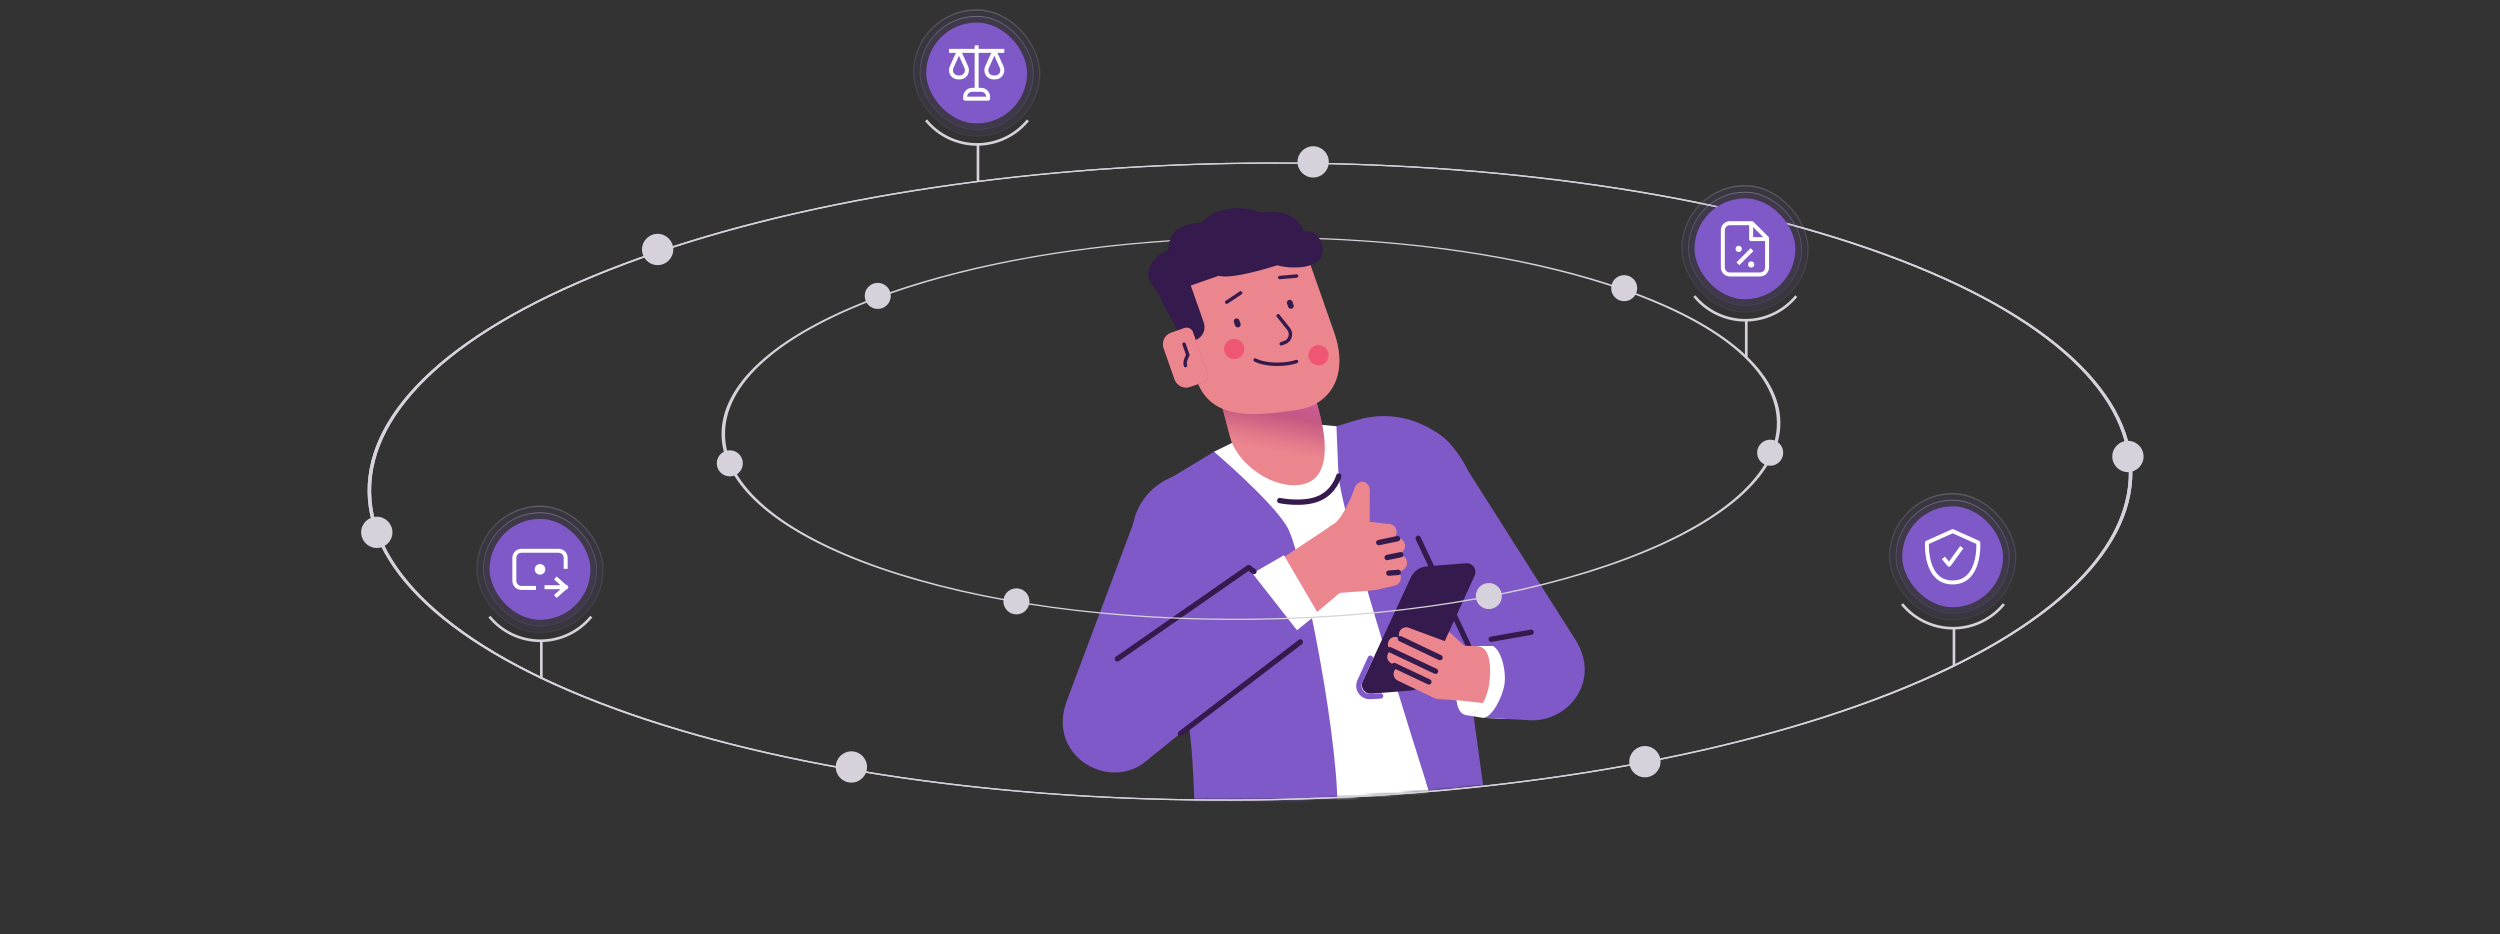 <svg width="942" height="352" viewBox="0 0 942 352" fill="none" xmlns="http://www.w3.org/2000/svg">
    <rect x="0" y="0" width="942" height="352" fill="#333333" stroke="none"/>
    <mask id="mask0_3762_557" style="mask-type:luminance" maskUnits="userSpaceOnUse" x="360" y="60" width="277" height="242">
      <path fill-rule="evenodd" clip-rule="evenodd" d="M360.266 60.584H636.751V301.289H565.293C567.001 298.952 568.6 296.747 569.869 294.986C566.149 295.282 561.308 295.767 555.537 296.345C539.312 297.971 515.732 300.334 489.003 301.289H360.266V60.584Z" fill="white" />
    </mask>
    <g mask="url(#mask0_3762_557)">
      <path d="M548.51 170.073L594.066 241.761C606.576 263.082 577.781 282.835 562.316 263.646L511.47 195.606C504.028 185.649 506.073 171.547 516.034 164.109C526.442 156.265 541.57 159.054 548.513 170.073H548.51Z" fill="#8059C8" />
      <path d="M554.124 314.677H453.682L455.142 294.167L503.842 298.986L523.137 300.897L524.021 300.983L539.941 302.561L551.685 303.718L553.749 312.685L554.124 314.677Z" fill="#8059C8" />
      <path d="M448.439 177.197L511.354 158.265C529.724 152.738 549.1 163.141 554.629 181.504L551.683 303.716C551.683 303.716 537.433 309.732 501.208 305.23C464.986 300.725 455.14 294.164 455.14 294.164L427.655 215.859C422.71 199.446 432.015 182.134 448.436 177.194L448.439 177.197Z" fill="#8059C8" />
      <mask id="mask1_3762_557" style="mask-type:luminance" maskUnits="userSpaceOnUse" x="426" y="156" width="129" height="151">
        <path d="M448.439 177.196L511.354 158.264C529.724 152.737 549.1 163.14 554.629 181.503L551.683 303.715C551.683 303.715 537.433 309.731 501.208 305.229C464.986 300.724 455.14 294.164 455.14 294.164L427.655 215.858C422.71 199.445 432.015 182.133 448.436 177.193L448.439 177.196Z" fill="white" />
      </mask>
      <g mask="url(#mask1_3762_557)">
        <path d="M479.088 190.879L496.03 314.519L543.339 313.58C543.339 313.58 506.406 198.924 504.566 180.424C502.725 161.921 494 170.654 494 170.654L479.088 190.882V190.879Z" fill="white" />
      </g>
      <path d="M534.359 202.808L553.363 243.335" stroke="#351A4D" stroke-width="2.017" stroke-linecap="round" stroke-linejoin="round" />
      <path d="M469.928 210.88L437.153 280.046C425.826 301.92 393.863 288.295 401.633 265.019L428.487 193.349C432.85 181.708 445.827 175.804 457.473 180.165C469.767 184.696 475.581 199.075 469.925 210.88H469.928Z" fill="#8059C8" />
      <path d="M468.682 164.698L487.801 180.588L489.687 196.57L472.097 200.968L457.453 170.205L468.682 164.698Z" fill="white" />
      <path d="M450.236 225.459C463.305 225.459 473.899 214.869 473.899 201.806C473.899 188.743 463.305 178.153 450.236 178.153C437.167 178.153 426.572 188.743 426.572 201.806C426.572 214.869 437.167 225.459 450.236 225.459Z" fill="#8059C8" />
      <path d="M503.853 313.58C503.838 313.948 503.818 314.314 503.789 314.676H450.343C450.118 300.877 449.534 284.518 448.085 274.057C447.29 268.286 445.994 261.037 444.531 253.556C443.368 247.566 442.095 241.429 440.889 235.784C440.183 232.479 439.5 229.353 438.873 226.515C438.518 224.891 438.176 223.369 437.862 221.967C436.566 216.172 435.693 212.439 435.693 212.439L440.94 180.049V180.043L441.07 179.989L441.623 179.773L457.447 170.199C457.447 170.199 458.712 171.272 460.707 173.04C462.741 174.842 465.531 177.355 468.526 180.187C474.574 185.896 481.451 192.885 484.57 197.847C484.809 198.224 485.025 198.59 485.218 198.938C486.652 201.566 488.676 208.296 490.865 217.309C491.216 218.751 491.57 220.257 491.925 221.808C492.622 224.819 493.324 228.023 494.024 231.368C498.588 253.153 503.026 280.761 503.833 298.982C503.882 300.2 503.922 301.377 503.939 302.506C504.011 306.533 503.971 310.215 503.844 313.577L503.853 313.58Z" fill="#8059C8" />
      <path d="M561.395 314.677H544.646C542.916 310.817 541.361 306.646 539.944 302.559C539.071 300.028 538.247 297.53 537.479 295.152L540.096 279.363L547.768 260.782L547.866 260.54L549.035 257.717V257.708L551.607 251.487L552.465 249.4L552.762 251.556L554.107 261.404L555.123 268.816L555.132 268.88L555.27 269.913L561.395 314.675V314.677Z" fill="#8059C8" />
      <path d="M433.403 243.381L502.129 197.747C507.065 194.468 513.726 195.813 517.004 200.747C520.056 205.341 519.1 211.432 514.968 214.895L451.793 267.944C445.293 273.401 435.597 272.561 430.137 266.061C424.236 259.135 425.8 248.367 433.4 243.381H433.403Z" fill="#EC868E" />
      <path d="M470.307 216.99L483.784 209.2L496.596 231.086L484.844 240.585L470.307 216.99Z" fill="white" />
      <path d="M409.529 257.667L469.075 212.396L490.406 239.644L432.124 286.53L409.529 257.667Z" fill="#8059C8" />
      <path d="M498.376 202.75L509.115 197.741C515.658 194.69 523.437 197.52 526.486 204.06C530.406 212.212 524.588 222.057 515.592 222.615L503.773 223.479C491.646 224.152 487.597 207.963 498.376 202.753V202.75Z" fill="#EC868E" />
      <path d="M501.857 197.931C506.154 195.833 510.194 184.583 510.194 184.583C510.984 180.404 516.098 180.571 516.147 184.799L516.075 199.681C516.038 202.045 514.091 203.933 511.727 203.896C509.146 203.878 507.142 201.489 507.562 198.947C507.562 198.947 497.791 199.92 501.857 197.934V197.931Z" fill="#EC868E" />
      <path d="M518.692 203.59L525.759 202.718L526.024 202.686C527.68 202.482 529.189 203.659 529.394 205.311C529.486 206.066 529.29 206.794 528.896 207.375L523.96 214.649C523.113 215.896 521.417 216.221 520.17 215.375C518.986 214.575 518.638 212.997 519.326 211.774L523.66 204.125L526.793 208.783L519.839 210.3C517.998 210.7 516.181 209.534 515.778 207.695C515.343 205.749 516.714 203.82 518.692 203.584V203.59Z" fill="#EC868E" />
      <path d="M521.084 208.403L527.16 209.054L527.471 209.088C529.139 209.267 530.348 210.763 530.17 212.433C530.066 213.394 529.513 214.209 528.753 214.687L522.455 218.602C519.454 220.326 516.698 216.319 519.348 214.123L525.225 209.601L526.815 215.234L520.704 215.205C518.821 215.196 517.3 213.662 517.309 211.78C517.309 209.773 519.091 208.181 521.084 208.406V208.403Z" fill="#EC868E" />
      <path d="M520.116 213.893L524.908 214.638C526.719 214.754 528.116 216.366 527.822 218.185C527.623 219.457 526.658 220.424 525.475 220.695L518.82 222.203C517.348 222.537 515.888 221.616 515.554 220.145C515.243 218.778 516.035 217.413 517.328 216.961L523.782 214.742L524.349 220.798L519.499 220.672C517.613 220.623 516.127 219.057 516.176 217.172C516.213 215.131 518.103 213.562 520.116 213.887V213.893Z" fill="#EC868E" />
      <path d="M515.205 196.567L523.196 197.393L523.513 197.425C526.934 197.842 527.211 202.586 523.916 203.432L518.367 204.774C516.901 205.128 515.424 204.227 515.069 202.762C514.744 201.412 515.481 200.056 516.745 199.572L522.076 197.526L522.799 203.568L514.767 203.363C512.884 203.314 511.398 201.751 511.446 199.869C511.487 197.894 513.244 196.354 515.205 196.564V196.567Z" fill="#EC868E" />
      <path d="M527.82 209.007L522.68 210.067" stroke="#351A4D" stroke-width="2.017" stroke-linecap="round" stroke-linejoin="round" />
      <path d="M526.854 215.677L523.309 215.954" stroke="#351A4D" stroke-width="2.017" stroke-linecap="round" stroke-linejoin="round" />
      <path d="M519.521 204.44L526.589 202.978" stroke="#351A4D" stroke-width="2.017" stroke-linecap="round" stroke-linejoin="round" />
      <path d="M553.44 244.903L542.914 235.159C540.829 233.631 537.693 242.73 537.693 242.73L549.532 250.983L553.44 244.906V244.903Z" fill="#EC868E" />
      <path d="M531.543 260.186L516.718 261.381C514.206 261.582 512.404 259.014 513.449 256.723L531.477 217.834C532.637 215.289 534.765 213.64 537.553 213.415L552.378 212.221C554.89 212.019 556.692 214.587 555.647 216.878L537.936 255.704C536.776 258.249 534.328 259.964 531.54 260.189L531.543 260.186Z" fill="#351A4D" />
      <path d="M520.2 262.247L516.425 262.435C513.334 262.685 511.114 259.519 512.399 256.7L516.367 248.001" stroke="#8059C8" stroke-width="2.017" stroke-linecap="round" stroke-linejoin="round" />
      <path d="M559.381 250.43L547.856 249.474L547.721 249.463C547.43 249.44 547.139 249.365 546.883 249.255L528.78 241.596C527.395 241.008 526.744 239.411 527.332 238.023C527.902 236.676 529.434 236.028 530.793 236.532L549.215 243.383L548.242 243.164L559.796 243.628C561.676 243.703 563.139 245.289 563.064 247.168C562.992 249.1 561.302 250.591 559.378 250.427L559.381 250.43Z" fill="#EC868E" />
      <path d="M555.273 255.123L543.748 254.187L543.615 254.176C543.264 254.147 542.927 254.049 542.627 253.908L524.499 245.172C523.142 244.518 522.572 242.889 523.226 241.533C523.862 240.218 525.423 239.645 526.754 240.212L545.257 248.125L544.136 247.846L555.69 248.326C557.571 248.404 559.031 249.993 558.953 251.87C558.878 253.796 557.193 255.284 555.273 255.123Z" fill="#EC868E" />
      <path d="M553.09 264.273L541.565 263.318L541.412 263.306C541.081 263.277 540.758 263.188 540.473 263.053L526.647 256.423C525.288 255.773 524.718 254.144 525.369 252.788C525.996 251.481 527.54 250.902 528.865 251.446L543.045 257.281L541.953 257.014L553.507 257.477C555.388 257.552 556.851 259.138 556.776 261.018C556.704 262.949 555.013 264.44 553.09 264.276V264.273Z" fill="#EC868E" />
      <path d="M552.384 262.042L540.796 258.954C540.551 258.893 540.298 258.804 540.085 258.686L524.11 249.869C522.791 249.141 522.313 247.483 523.042 246.167C523.748 244.889 525.334 244.406 526.63 245.039L543.008 253.087L542.296 252.82L554.003 255.428C555.84 255.836 556.998 257.658 556.589 259.492C556.174 261.378 554.251 262.543 552.384 262.042Z" fill="#EC868E" />
      <path d="M421.018 248.271L470.499 213.855L472.488 215.363" stroke="#351A4D" stroke-width="2.017" stroke-linecap="round" stroke-linejoin="round" />
      <path d="M576.902 238.225L561.881 240.876" stroke="#351A4D" stroke-width="2.017" stroke-linecap="round" stroke-linejoin="round" />
      <path d="M495.559 159.836L503.576 160.607L504.699 187.896L496.391 176.799L495.559 159.836Z" fill="white" />
      <path d="M527.686 240.687L542.606 247.803" stroke="#351A4D" stroke-width="2.017" stroke-linecap="round" stroke-linejoin="round" />
      <path d="M523.746 244.817L540.913 252.935" stroke="#351A4D" stroke-width="2.017" stroke-linecap="round" stroke-linejoin="round" />
      <path d="M525.344 250.762L538.404 256.93" stroke="#351A4D" stroke-width="2.017" stroke-linecap="round" stroke-linejoin="round" />
      <path d="M552.66 248.081C549.794 249.357 545.509 268.341 552.51 269.469C557.976 270.35 564.236 256.213 564.236 256.213L552.66 248.079V248.081Z" fill="white" />
      <path d="M557.112 246.878L568.945 248.98L563.669 262.354L547.764 260.782L549.621 248.502L557.112 246.878Z" fill="#EC868E" />
      <path d="M558.842 243.807C562.433 244.458 566.018 245.12 569.589 245.799C571.565 246.153 572.74 248.324 571.968 250.169C571.922 250.238 566.562 263.491 566.525 263.551C566.001 264.841 564.688 265.575 563.369 265.428C563.3 265.402 547.484 263.675 547.423 263.655C545.845 263.479 544.707 262.06 544.883 260.483C544.889 260.439 544.895 260.388 544.9 260.347C544.912 260.298 546.859 248.085 546.87 248.041C547.054 246.881 547.947 246.006 549.03 245.776C552.284 245.094 555.585 244.44 558.842 243.804V243.807ZM555.504 249.993C553.739 250.413 551.979 250.831 550.214 251.231L552.382 248.922L550.631 261.217L548.051 257.9L563.976 259.276L560.794 261.219L565.929 247.791L568.382 252.175C564.08 251.476 559.786 250.744 555.51 249.993H555.504Z" fill="#EC868E" />
      <path d="M571.828 243.488C571.828 243.488 552.331 243.269 556.85 243.525C560.798 243.75 562.016 249.285 561.262 256.666C560.363 265.451 555.418 269.945 552.51 269.476L558.707 270.474L567.56 270.915L571.828 243.491V243.488Z" fill="white" />
      <path d="M560.921 242.955C565.471 242.975 567.639 252.61 566.899 257.71C566.156 262.811 562.027 270.658 558.709 270.471L576.716 271.366L587.078 257.86L582.565 242.949L569.943 240.753L560.924 242.958L560.921 242.955Z" fill="#8059C8" />
      <path d="M489.977 241.9L444.799 276.437" stroke="#351A4D" stroke-width="2.017" stroke-linecap="round" stroke-linejoin="round" />
      <path d="M490.744 182.516C480.129 184.753 466.205 175.101 463.458 164.618L452.828 124.111L486.58 115.271L497.209 155.778C499.956 166.258 501.359 180.28 490.744 182.516Z" fill="#EC868E" />
      <path d="M490.744 182.516C480.129 184.753 466.205 175.101 463.458 164.618L452.828 124.111L486.58 115.271L497.209 155.778C499.956 166.258 501.359 180.28 490.744 182.516Z" fill="url(#paint0_linear_3762_557)" />
      <path d="M488.07 154.569C474.976 156.267 456.608 159.494 450.958 143.394L441.314 115.907C435.663 99.804 445.291 90.153 459.583 85.144C473.876 80.135 487.425 81.664 493.073 97.763L502.717 125.251C508.367 141.353 501.447 152.836 488.07 154.569Z" fill="#EC868E" />
      <mask id="mask2_3762_557" style="mask-type:luminance" maskUnits="userSpaceOnUse" x="439" y="82" width="66" height="75">
        <path d="M488.07 154.569C474.976 156.268 456.608 159.495 450.958 143.395L441.314 115.907C435.663 99.805 445.291 90.153 459.583 85.144C473.876 80.136 487.425 81.664 493.073 97.764L502.717 125.251C508.367 141.354 501.447 152.836 488.07 154.569Z" fill="white" />
      </mask>
      <g mask="url(#mask2_3762_557)">
        <path d="M443.223 130.674L450.402 128.158C453.106 127.211 454.532 124.249 453.581 121.546L448.686 107.587L495.667 91.119L485.426 61.934L420.662 84.634L443.223 130.671V130.674Z" fill="#351A4D" />
      </g>
      <path d="M465.965 121.057L466.397 122.283" stroke="#351A4D" stroke-width="2.169" stroke-linecap="round" stroke-linejoin="round" />
      <path d="M485.971 114.044L486.4 115.27" stroke="#351A4D" stroke-width="2.169" stroke-linecap="round" stroke-linejoin="round" />
      <path d="M462.219 113.871L467.477 110.362" stroke="#351A4D" stroke-width="1.296" stroke-linecap="round" stroke-linejoin="round" />
      <path d="M482.213 104.57L488.548 104.018" stroke="#351A4D" stroke-width="1.296" stroke-linecap="round" stroke-linejoin="round" />
      <path d="M481.602 118.99L485.527 123.921C486.944 125.703 486.18 128.348 484.032 129.102L482.762 129.548" stroke="#351A4D" stroke-width="1.296" stroke-linecap="round" stroke-linejoin="round" />
      <path d="M490.834 92.809C493.046 91.842 491.572 83.71 485.916 81.183C480.26 78.655 477.449 80.886 473.63 79.556C469.812 78.226 464.087 77.731 458.327 80.002C452.565 82.273 450.572 87.429 445.449 91.159C440.325 94.89 435.675 95.149 433.342 100.449C431.009 105.748 435.191 107.395 437.06 111.828C438.932 116.261 445.423 127.228 445.423 127.228L443.038 110.21L449.791 96.496L462.411 93.224L481.87 88.765L490.837 92.806L490.834 92.809Z" fill="#351A4D" />
      <path d="M456.477 84.107C453.223 83.494 446.528 83.94 442.98 87.026C439.429 90.111 439.843 95.926 441.462 98.525C443.08 101.125 456.477 84.107 456.477 84.107Z" fill="#351A4D" />
      <path d="M448.403 145.763L453.457 143.99C454.75 143.535 455.433 142.122 454.978 140.827L449.474 125.144C449.019 123.852 447.605 123.17 446.309 123.624L441.255 125.398C438.882 126.229 437.633 128.826 438.465 131.198L442.597 142.974C443.43 145.346 446.027 146.595 448.4 145.763H448.403Z" fill="#D04A8B" />
      <path d="M448.403 145.763L453.457 143.99C454.75 143.535 455.433 142.122 454.978 140.827L449.474 125.144C449.019 123.852 447.605 123.17 446.309 123.624L441.255 125.398C438.882 126.229 437.633 128.826 438.465 131.198L442.597 142.974C443.43 145.346 446.027 146.595 448.4 145.763H448.403Z" fill="#EC868E" />
      <path d="M446.154 129.698L447.586 133.777C447.586 133.777 446.054 136.336 446.707 137.755" stroke="#351A4D" stroke-width="1.296" stroke-linecap="round" stroke-linejoin="round" />
      <path d="M497.814 91.332C501.186 101.482 487.553 101.747 481.284 99.959C475.458 101.79 465.188 104.617 460.601 104.145C456.013 103.676 455.259 103.206 455.259 103.206L452.828 98.071L484.84 89.64C484.84 89.64 495.035 82.964 497.814 91.329V91.332Z" fill="#351A4D" />
      <path d="M488.538 136.209C485.096 137.482 477.531 137.948 472.949 135.651" stroke="#351A4D" stroke-width="1.296" stroke-linecap="round" stroke-linejoin="round" />
      <path d="M465.044 135.311C467.152 135.311 468.86 133.604 468.86 131.497C468.86 129.391 467.152 127.683 465.044 127.683C462.937 127.683 461.229 129.391 461.229 131.497C461.229 133.604 462.937 135.311 465.044 135.311Z" fill="#EF5673" />
      <path d="M496.808 137.668C498.915 137.668 500.624 135.961 500.624 133.854C500.624 131.748 498.915 130.04 496.808 130.04C494.701 130.04 492.992 131.748 492.992 133.854C492.992 135.961 494.701 137.668 496.808 137.668Z" fill="#EF5673" />
      <path d="M482.213 188.622C482.213 188.622 490.78 190.387 496.808 187.897C502.835 185.407 504.451 179.374 504.451 179.374" stroke="#351A4D" stroke-width="2.017" stroke-linecap="round" stroke-linejoin="round" />
    </g>
    <path d="M235.839 99.572C267.32 87.769 304.061 78.488 345.076 71.982C384.683 65.697 426.581 62.254 469.586 61.743C512.6 61.235 554.558 63.691 594.303 69.039C635.451 74.578 672.419 82.988 704.161 94.04C735.903 105.093 760.539 118.127 777.369 132.783C793.629 146.936 801.961 161.998 802.154 177.544C802.338 193.094 794.354 208.346 778.433 222.879C761.945 237.925 737.633 251.54 706.161 263.34C674.689 275.139 637.939 284.423 596.923 290.929C557.316 297.215 515.418 300.658 472.414 301.169C429.4 301.677 387.441 299.221 347.697 293.873C306.549 288.334 269.581 279.924 237.839 268.871C206.097 257.819 181.46 244.785 164.63 230.129C148.371 215.976 140.038 200.914 139.845 185.367C139.652 169.821 147.645 154.566 163.566 140.033C180.055 124.987 204.367 111.371 235.839 99.572ZM234.894 99.243C105.607 147.715 106.506 223.818 236.902 269.222C367.298 314.627 577.818 312.14 707.105 263.669C836.392 215.197 835.494 139.094 705.097 93.689C574.701 48.285 364.182 50.772 234.894 99.243Z" fill="#D7D1DB" />
    <path d="M235.839 99.572C267.32 87.769 304.061 78.488 345.076 71.982C384.683 65.697 426.581 62.254 469.586 61.743C512.6 61.235 554.558 63.691 594.303 69.039C635.451 74.578 672.419 82.988 704.161 94.04C735.903 105.093 760.539 118.127 777.369 132.783C793.629 146.936 801.961 161.998 802.154 177.544C802.338 193.094 794.354 208.346 778.433 222.879C761.945 237.925 737.633 251.54 706.161 263.34C674.689 275.139 637.939 284.423 596.923 290.929C557.316 297.215 515.418 300.658 472.414 301.169C429.4 301.677 387.441 299.221 347.697 293.873C306.549 288.334 269.581 279.924 237.839 268.871C206.097 257.819 181.46 244.785 164.63 230.129C148.371 215.976 140.038 200.914 139.845 185.367C139.652 169.821 147.645 154.566 163.566 140.033C180.055 124.987 204.367 111.371 235.839 99.572ZM234.894 99.243C105.607 147.715 106.506 223.818 236.902 269.222C367.298 314.627 577.818 312.14 707.105 263.669C836.392 215.197 835.494 139.094 705.097 93.689C574.701 48.285 364.182 50.772 234.894 99.243Z" fill="#D7D1DB" />
    <ellipse cx="4.911" cy="4.912" rx="4.911" ry="4.912" transform="matrix(1 0.018 -0.018 1 378.164 221.589)" fill="#D7D1DB" />
    <ellipse cx="4.911" cy="4.912" rx="4.911" ry="4.912" transform="matrix(1 0.018 -0.018 1 270.164 169.587)" fill="#D7D1DB" />
    <ellipse cx="4.911" cy="4.912" rx="4.911" ry="4.912" transform="matrix(1 0.018 -0.018 1 325.914 106.494)" fill="#D7D1DB" />
    <ellipse cx="4.911" cy="4.912" rx="4.911" ry="4.912" transform="matrix(1 0.018 -0.018 1 607.172 103.584)" fill="#D7D1DB" />
    <ellipse cx="4.911" cy="4.912" rx="4.911" ry="4.912" transform="matrix(1 0.018 -0.018 1 662.18 165.587)" fill="#D7D1DB" />
    <ellipse cx="4.911" cy="4.912" rx="4.911" ry="4.912" transform="matrix(1 0.018 -0.018 1 556.172 219.589)" fill="#D7D1DB" />
    <ellipse cx="5.894" cy="5.894" rx="5.894" ry="5.894" transform="matrix(1 0.018 -0.018 1 136.191 194.587)" fill="#D7D1DB" />
    <ellipse cx="5.894" cy="5.894" rx="5.894" ry="5.894" transform="matrix(1 0.018 -0.018 1 242.012 88)" fill="#D7D1DB" />
    <ellipse cx="5.894" cy="5.894" rx="5.894" ry="5.894" transform="matrix(1 0.018 -0.018 1 489.012 55)" fill="#D7D1DB" />
    <ellipse cx="5.894" cy="5.894" rx="5.894" ry="5.894" transform="matrix(1 0.018 -0.018 1 796.012 166)" fill="#D7D1DB" />
    <ellipse cx="5.894" cy="5.894" rx="5.894" ry="5.894" transform="matrix(1 0.018 -0.018 1 614.012 281)" fill="#D7D1DB" />
    <ellipse cx="5.894" cy="5.894" rx="5.894" ry="5.894" transform="matrix(1 0.018 -0.018 1 315.012 283)" fill="#D7D1DB" />
    <line x1="736.252" y1="250.798" x2="736.252" y2="236.798" stroke="#D7D1DB" stroke-width="1" />
    <path d="M755.068 227.617C752.742 230.46 749.814 232.75 746.495 234.322C743.175 235.895 739.548 236.71 735.875 236.708C732.203 236.707 728.576 235.889 725.258 234.315C721.94 232.74 719.013 230.447 716.689 227.603" stroke="#D7D1DB" stroke-width="1" />
    <rect x="711.752" y="185.794" width="48.002" height="48.002" rx="24.001" fill="#8059C8" fill-opacity="0.08" />
    <rect x="714.252" y="188.294" width="43.002" height="43.002" rx="21.501" fill="#8059C8" fill-opacity="0.09" />
    <rect x="716.752" y="190.794" width="38.001" height="38.001" rx="19.001" fill="#8059C8" />
    <path d="M735.751 200.127L726.084 204.461C726.084 204.461 725.083 219.461 735.751 219.461C746.418 219.461 745.418 204.461 745.418 204.461L735.751 200.127Z" stroke="white" stroke-width="1.5" stroke-linecap="round" stroke-linejoin="round" />
    <path d="M732.752 210.795L734.418 212.795L738.752 206.794" stroke="white" stroke-width="1.5" stroke-linecap="square" stroke-linejoin="round" />
    <rect x="714.411" y="188.453" width="42.684" height="42.684" rx="21.342" stroke="url(#paint1_radial_3762_557)" stroke-opacity="0.3" stroke-width="0.318" />
    <rect x="712.002" y="186.044" width="47.502" height="47.502" rx="23.751" stroke="url(#paint2_radial_3762_557)" stroke-opacity="0.2" stroke-width="0.5" />
    <line x1="657.998" y1="134.763" x2="657.998" y2="120.762" stroke="#D7D1DB" stroke-width="1" />
    <path d="M676.814 111.582C674.488 114.425 671.56 116.715 668.241 118.287C664.921 119.859 661.294 120.674 657.621 120.673C653.949 120.672 650.322 119.854 647.004 118.279C643.686 116.705 640.759 114.412 638.436 111.568" stroke="#D7D1DB" stroke-width="1" />
    <rect x="633.496" y="69.758" width="48.002" height="48.002" rx="24.001" fill="#8059C8" fill-opacity="0.08" />
    <rect x="635.996" y="72.258" width="43.002" height="43.002" rx="21.501" fill="#8059C8" fill-opacity="0.09" />
    <rect x="638.496" y="74.758" width="38.001" height="38.001" rx="19.001" fill="#8059C8" />
    <path d="M651.829 103.426H663.163C664.635 103.426 665.829 102.232 665.829 100.759V89.759L660.163 84.092H651.829C650.356 84.092 649.162 85.286 649.162 86.759V100.759C649.162 102.232 650.356 103.426 651.829 103.426Z" stroke="white" stroke-width="1.5" stroke-linecap="round" stroke-linejoin="round" />
    <path d="M665.497 90.092H659.83V84.425" stroke="white" stroke-width="1.5" stroke-linecap="round" stroke-linejoin="round" />
    <path d="M660.164 94.052L654.83 99.385" stroke="white" stroke-width="1.5" />
    <ellipse cx="659.841" cy="99.652" rx="1.173" ry="1.173" fill="white" />
    <ellipse cx="655.15" cy="93.785" rx="1.173" ry="1.173" fill="white" />
    <rect x="636.155" y="72.417" width="42.684" height="42.684" rx="21.342" stroke="url(#paint3_radial_3762_557)" stroke-opacity="0.3" stroke-width="0.318" />
    <rect x="633.746" y="70.008" width="47.502" height="47.502" rx="23.751" stroke="url(#paint4_radial_3762_557)" stroke-opacity="0.2" stroke-width="0.5" />
    <line x1="368.498" y1="68.507" x2="368.498" y2="54.507" stroke="#D7D1DB" stroke-width="1" />
    <path d="M387.314 45.328C384.988 48.17 382.06 50.461 378.741 52.033C375.421 53.605 371.794 54.42 368.121 54.419C364.449 54.417 360.822 53.6 357.504 52.025C354.186 50.45 351.259 48.158 348.936 45.313" stroke="#D7D1DB" stroke-width="1" />
    <rect x="344" y="3.505" width="48.002" height="48.002" rx="24.001" fill="#8059C8" fill-opacity="0.08" />
    <rect x="346.5" y="6.005" width="43.002" height="43.002" rx="21.501" fill="#8059C8" fill-opacity="0.09" />
    <rect x="349" y="8.505" width="38.001" height="38.001" rx="19.001" fill="#8059C8" />
    <path d="M374.668 19.172L375.352 18.864C375.231 18.595 374.963 18.422 374.668 18.422C374.373 18.422 374.105 18.595 373.984 18.864L374.668 19.172ZM371.903 25.317L372.587 25.625L371.903 25.317ZM377.433 25.317L376.749 25.625L377.433 25.317ZM361.334 19.172L362.018 18.864C361.897 18.595 361.629 18.422 361.334 18.422C361.039 18.422 360.771 18.595 360.65 18.864L361.334 19.172ZM358.569 25.317L359.253 25.625L358.569 25.317ZM364.099 25.317L363.415 25.625L364.099 25.317ZM372.335 37.173V37.923C372.749 37.923 373.085 37.587 373.085 37.173H372.335ZM363.668 37.173H362.918C362.918 37.587 363.253 37.923 363.668 37.923V37.173ZM367.251 33.84C367.251 34.254 367.587 34.59 368.001 34.59C368.415 34.59 368.751 34.254 368.751 33.84H367.251ZM368.751 17.839V17.089H367.251V17.839H368.751ZM358.334 18.422H357.584V19.922H358.334V18.422ZM377.668 19.922H378.418V18.422H377.668V19.922ZM374.335 29.923H375.001V28.423H374.335V29.923ZM378.418 26.506V26.412H376.918V26.506H378.418ZM370.918 26.412V26.506H372.418V26.412H370.918ZM378.117 25.009L375.352 18.864L373.984 19.48L376.749 25.625L378.117 25.009ZM373.984 18.864L371.219 25.009L372.587 25.625L375.352 19.48L373.984 18.864ZM372.418 26.412C372.418 26.14 372.475 25.872 372.587 25.625L371.219 25.009C371.02 25.45 370.918 25.928 370.918 26.412H372.418ZM378.418 26.412C378.418 25.928 378.315 25.45 378.117 25.009L376.749 25.625C376.86 25.872 376.918 26.14 376.918 26.412H378.418ZM375.001 29.923C376.888 29.923 378.418 28.393 378.418 26.506H376.918C376.918 27.564 376.06 28.423 375.001 28.423V29.923ZM374.335 28.423C373.276 28.423 372.418 27.564 372.418 26.506H370.918C370.918 28.393 372.448 29.923 374.335 29.923V28.423ZM361.001 29.923H361.667V28.423H361.001V29.923ZM365.084 26.506V26.412H363.584V26.506H365.084ZM357.584 26.412V26.506H359.084V26.412H357.584ZM364.783 25.009L362.018 18.864L360.65 19.48L363.415 25.625L364.783 25.009ZM360.65 18.864L357.885 25.009L359.253 25.625L362.018 19.48L360.65 18.864ZM359.084 26.412C359.084 26.14 359.142 25.872 359.253 25.625L357.885 25.009C357.687 25.45 357.584 25.928 357.584 26.412H359.084ZM365.084 26.412C365.084 25.928 364.982 25.45 364.783 25.009L363.415 25.625C363.527 25.872 363.584 26.14 363.584 26.412H365.084ZM361.667 29.923C363.554 29.923 365.084 28.393 365.084 26.506H363.584C363.584 27.564 362.726 28.423 361.667 28.423V29.923ZM361.001 28.423C359.942 28.423 359.084 27.564 359.084 26.506H357.584C357.584 28.393 359.114 29.923 361.001 29.923V28.423ZM366.334 34.59H369.668V33.09H366.334V34.59ZM371.585 36.506V37.173H373.085V36.506H371.585ZM372.335 36.423H363.668V37.923H372.335V36.423ZM364.418 37.173V36.506H362.918V37.173H364.418ZM368.751 33.84V19.172H367.251V33.84H368.751ZM368.751 19.172V17.839H367.251V19.172H368.751ZM358.334 19.922H368.001V18.422H358.334V19.922ZM368.001 19.922H377.668V18.422H368.001V19.922ZM369.668 34.59C370.726 34.59 371.585 35.448 371.585 36.506H373.085C373.085 34.619 371.555 33.09 369.668 33.09V34.59ZM366.334 33.09C364.447 33.09 362.918 34.619 362.918 36.506H364.418C364.418 35.448 365.276 34.59 366.334 34.59V33.09Z" fill="white" />
    <rect x="346.659" y="6.164" width="42.684" height="42.684" rx="21.342" stroke="url(#paint5_radial_3762_557)" stroke-opacity="0.3" stroke-width="0.318" />
    <rect x="344.25" y="3.755" width="47.502" height="47.502" rx="23.751" stroke="url(#paint6_radial_3762_557)" stroke-opacity="0.2" stroke-width="0.5" />
    <line x1="203.975" y1="255.532" x2="203.975" y2="241.532" stroke="#D7D1DB" stroke-width="1" />
    <path d="M222.79 232.352C220.465 235.195 217.536 237.485 214.217 239.057C210.898 240.629 207.271 241.444 203.598 241.443C199.925 241.442 196.299 240.624 192.98 239.049C189.662 237.475 186.736 235.182 184.412 232.338" stroke="#D7D1DB" stroke-width="1" />
    <rect x="179.475" y="190.529" width="48.002" height="48.002" rx="24.001" fill="#8059C8" fill-opacity="0.08" />
    <rect x="181.975" y="193.029" width="43.002" height="43.002" rx="21.501" fill="#8059C8" fill-opacity="0.09" />
    <rect x="184.475" y="195.529" width="38.001" height="38.001" rx="19.001" fill="#8059C8" />
    <g clip-path="url(#clip0_3762_557)">
      <path d="M201.209 221.53H196.475C195.003 221.53 193.809 220.336 193.809 218.864V210.197C193.809 208.724 195.003 207.53 196.475 207.53H210.476C211.949 207.53 213.143 208.724 213.143 210.197V213.596" stroke="white" stroke-width="1.5" stroke-linecap="square" stroke-linejoin="round" />
      <path d="M205.475 214.531C205.475 215.636 204.579 216.531 203.475 216.531C202.37 216.531 201.475 215.636 201.475 214.531C201.475 213.427 202.37 212.531 203.475 212.531C204.579 212.531 205.475 213.427 205.475 214.531Z" fill="white" />
      <path d="M209.809 224.263L213.143 221.263M213.143 221.263L209.809 218.263M213.143 221.263H205.942" stroke="white" stroke-width="1.5" stroke-linecap="square" stroke-linejoin="round" />
    </g>
    <rect x="182.134" y="193.188" width="42.684" height="42.684" rx="21.342" stroke="url(#paint7_radial_3762_557)" stroke-opacity="0.3" stroke-width="0.318" />
    <rect x="179.725" y="190.779" width="47.502" height="47.502" rx="23.751" stroke="url(#paint8_radial_3762_557)" stroke-opacity="0.2" stroke-width="0.5" />
    <path fill-rule="evenodd" clip-rule="evenodd" d="M441.06 90.477C400.244 93.152 361.003 100.395 329.7 112.131C252.129 141.213 252.669 186.877 330.905 214.119C409.14 241.361 535.456 239.869 613.026 210.786C690.597 181.704 690.058 136.041 611.822 108.799C579.484 97.539 538.933 91.188 497.004 89.665L497.37 90.153C540.145 91.729 579.729 98.301 610.885 109.15C648.473 122.238 669.299 139.985 669.525 159.118C669.751 178.251 649.35 196.485 612.082 210.457C574.814 224.43 525.135 232.47 472.209 233.095C419.283 233.72 369.429 226.856 331.841 213.767C294.253 200.679 273.427 182.932 273.201 163.799C272.975 144.666 293.376 126.432 330.644 112.46C360.788 101.159 399.049 93.739 440.581 90.984C440.554 90.971 440.526 90.958 440.499 90.945L441.06 90.477Z" fill="#D7D1DB" />
    <defs>
      <linearGradient id="paint0_linear_3762_557" x1="480.196" y1="113.659" x2="468.195" y2="179.451" gradientUnits="userSpaceOnUse">
        <stop offset="0.44" stop-color="#E978C4" />
        <stop offset="0.63" stop-color="#9B2875" stop-opacity="0.47" />
        <stop offset="0.76" stop-color="#9B2875" stop-opacity="0.13" />
        <stop offset="0.83" stop-color="#9B2875" stop-opacity="0" />
      </linearGradient>
      <radialGradient id="paint1_radial_3762_557" cx="0" cy="0" r="1" gradientUnits="userSpaceOnUse" gradientTransform="translate(735.912 188.294) rotate(90.212) scale(43.002)">
        <stop stop-color="white" />
        <stop offset="1" stop-color="white" stop-opacity="0.13" />
      </radialGradient>
      <radialGradient id="paint2_radial_3762_557" cx="0" cy="0" r="1" gradientUnits="userSpaceOnUse" gradientTransform="translate(735.931 185.794) rotate(90.212) scale(48.002)">
        <stop stop-color="white" />
        <stop offset="1" stop-color="white" stop-opacity="0.13" />
      </radialGradient>
      <radialGradient id="paint3_radial_3762_557" cx="0" cy="0" r="1" gradientUnits="userSpaceOnUse" gradientTransform="translate(657.656 72.258) rotate(90.212) scale(43.002)">
        <stop stop-color="white" />
        <stop offset="1" stop-color="white" stop-opacity="0.13" />
      </radialGradient>
      <radialGradient id="paint4_radial_3762_557" cx="0" cy="0" r="1" gradientUnits="userSpaceOnUse" gradientTransform="translate(657.675 69.758) rotate(90.212) scale(48.002)">
        <stop stop-color="white" />
        <stop offset="1" stop-color="white" stop-opacity="0.13" />
      </radialGradient>
      <radialGradient id="paint5_radial_3762_557" cx="0" cy="0" r="1" gradientUnits="userSpaceOnUse" gradientTransform="translate(368.16 6.005) rotate(90.212) scale(43.002)">
        <stop stop-color="white" />
        <stop offset="1" stop-color="white" stop-opacity="0.13" />
      </radialGradient>
      <radialGradient id="paint6_radial_3762_557" cx="0" cy="0" r="1" gradientUnits="userSpaceOnUse" gradientTransform="translate(368.179 3.505) rotate(90.212) scale(48.002)">
        <stop stop-color="white" />
        <stop offset="1" stop-color="white" stop-opacity="0.13" />
      </radialGradient>
      <radialGradient id="paint7_radial_3762_557" cx="0" cy="0" r="1" gradientUnits="userSpaceOnUse" gradientTransform="translate(203.635 193.029) rotate(90.212) scale(43.002)">
        <stop stop-color="white" />
        <stop offset="1" stop-color="white" stop-opacity="0.13" />
      </radialGradient>
      <radialGradient id="paint8_radial_3762_557" cx="0" cy="0" r="1" gradientUnits="userSpaceOnUse" gradientTransform="translate(203.653 190.529) rotate(90.212) scale(48.002)">
        <stop stop-color="white" />
        <stop offset="1" stop-color="white" stop-opacity="0.13" />
      </radialGradient>
      <clipPath id="clip0_3762_557">
        <rect width="32.001" height="32.001" fill="white" transform="translate(187.475 198.529)" />
      </clipPath>
    </defs>
  </svg>

